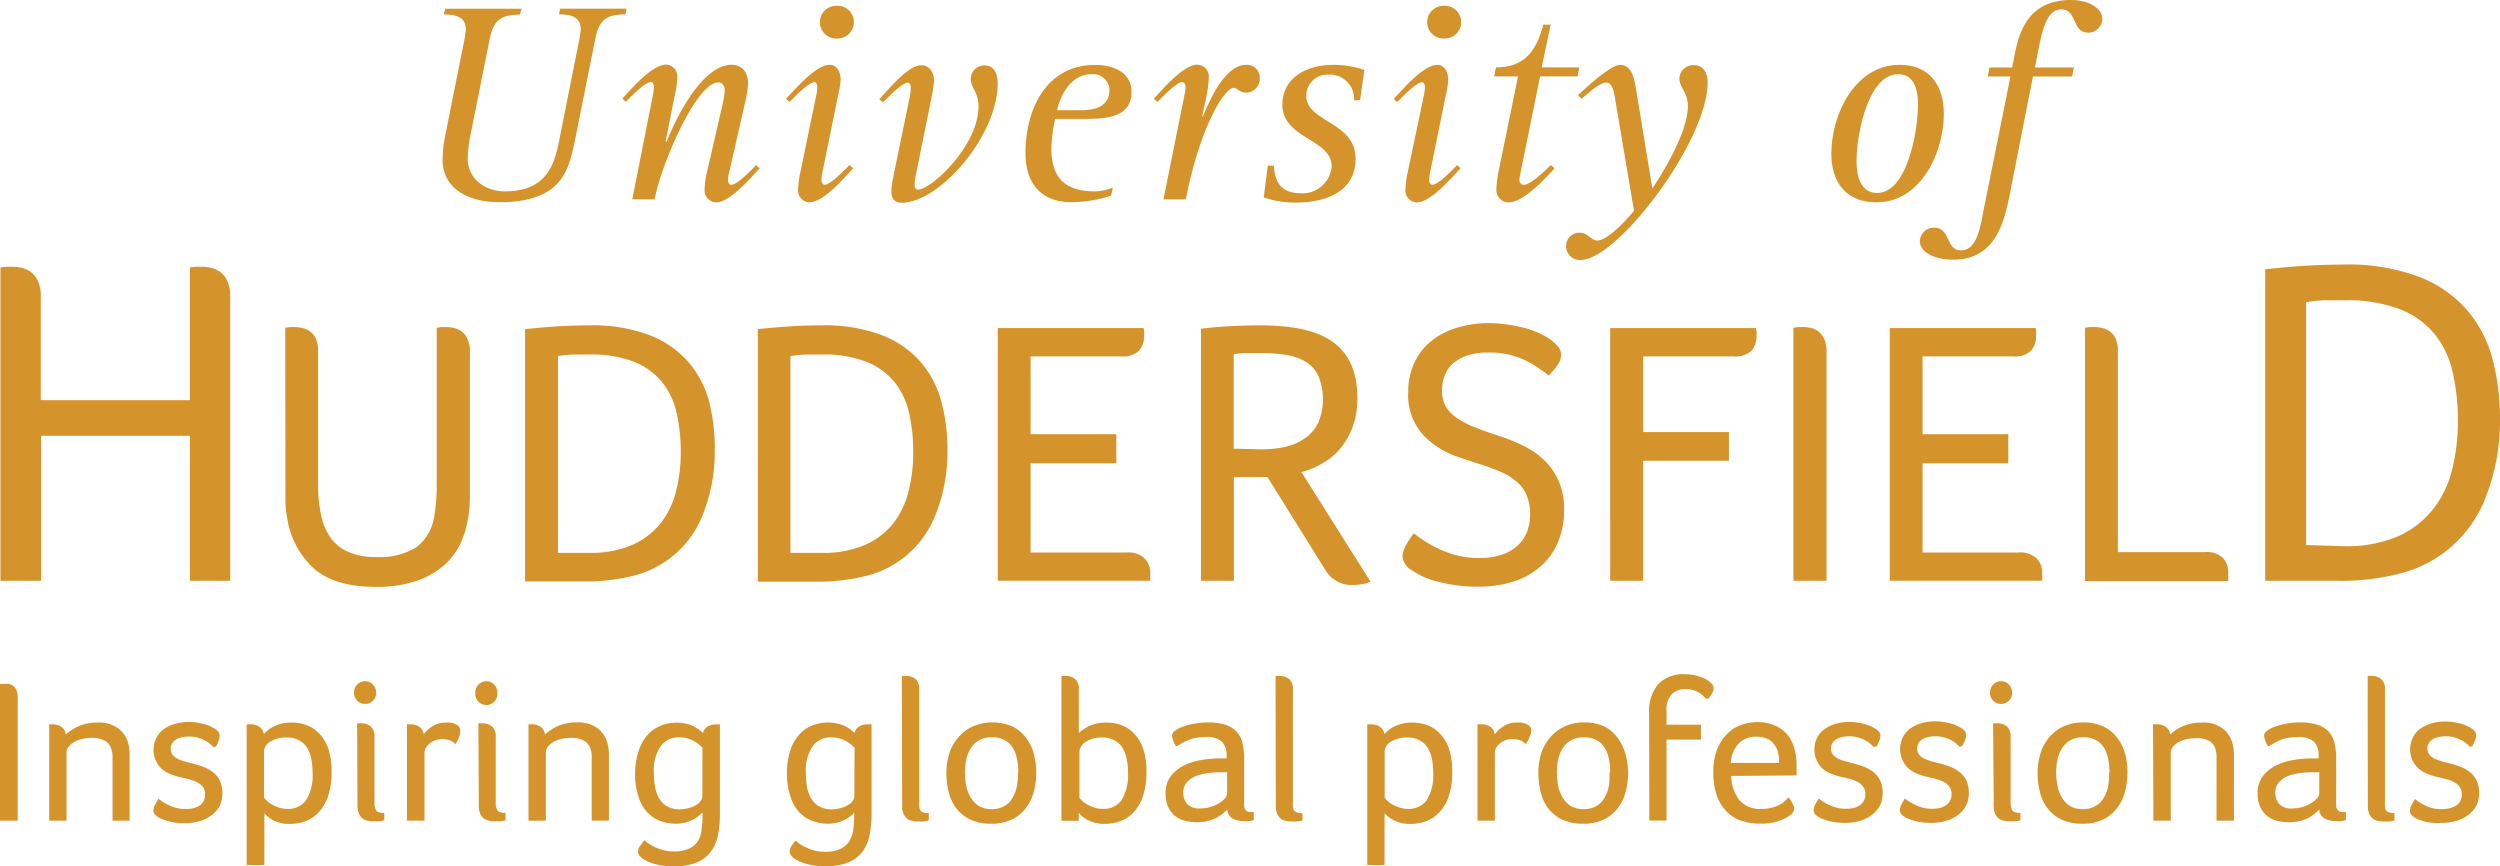 <svg xmlns="http://www.w3.org/2000/svg" width="300" height="103.965" viewBox="0 0 300 103.965"><g fill="#d4942b"><path d="M71.373 4.965c.442-2.299 1.079-3.238 3.68-3.238l.14-.69h-7.987l-.13.69c1.339 0 2.613.238 2.613 1.792a11.053 11.053 0 0 1-.216 1.436L67.076 17c-.55 2.688-1.446 5.959-6.476 5.959-2.472 0-4.47-1.555-4.47-3.93a15.673 15.673 0 0 1 .411-3.238L58.7 4.998c.443-2.3 1.08-3.239 3.67-3.239l.238-.712H53.42l-.172.69c1.37 0 2.644.238 2.644 1.793a10.924 10.924 0 0 1-.205 1.435L53.53 15.76a15.922 15.922 0 0 0-.42 3.4c0 3.573 3.238 5.106 6.81 5.106 7.665 0 8.323-4.037 9.046-7.276zM75.874 23.92h2.688c.68-3.875 4.943-14.032 7.642-14.032.486 0 .766.442.766.993a9.79 9.79 0 0 1-.215 1.446l-1.89 8.215a9.93 9.93 0 0 0-.312 2.159 1.436 1.436 0 0 0 1.37 1.586c1.706 0 4.253-3.065 5.247-4.09l-.443-.378c-.864.895-2.31 2.363-3 2.363-.195 0-.368-.302-.368-.54a4.07 4.07 0 0 1 .173-1.079l1.964-8.635a12.953 12.953 0 0 0 .27-1.89c0-1.413-.755-2.266-1.975-2.266-3.454 0-6.606 6.174-7.794 9.24l-.118-.065 1.079-5.462a10.136 10.136 0 0 0 .313-2.159 1.403 1.403 0 0 0-1.328-1.576c-1.716 0-4.317 3.055-5.257 4.08l.41.39c.897-.897 2.343-2.376 3.034-2.376.173 0 .345.303.345.551a6.811 6.811 0 0 1-.14 1.08zM101.942 19.808c-.896.896-2.342 2.364-2.99 2.364-.237 0-.378-.303-.378-.54a5.818 5.818 0 0 1 .14-1.08l1.847-9.078a11.399 11.399 0 0 0 .313-1.889c0-.993-.486-1.813-1.306-1.813-1.706 0-4.243 3.055-5.247 4.091l.421.378c.886-.896 2.332-2.375 3.023-2.375.173 0 .313.302.313.55a6.811 6.811 0 0 1-.14 1.08l-1.868 9.046a12.424 12.424 0 0 0-.302 2.159 1.425 1.425 0 0 0 1.382 1.576c1.705 0 4.253-3.055 5.246-4.091zM100.507 4.62a1.943 1.943 0 0 0 1.953-1.965 1.932 1.932 0 0 0-1.953-1.953 1.965 1.965 0 1 0 0 3.918M111.679 12.208a24.212 24.212 0 0 0 .41-2.46c0-1.08-.583-1.922-1.533-1.922-1.576 0-3.81 2.774-5.04 4.08l.442.378c.896-.885 2.331-2.364 2.99-2.364.205 0 .345.302.345.55a5.494 5.494 0 0 1-.108 1.08l-2.029 9.855a9.91 9.91 0 0 0-.194 1.587c0 .96.54 1.339 1.22 1.339 4.576 0 11.539-8.042 11.539-14.325 0-.852-.249-2.158-1.576-2.158a1.62 1.62 0 0 0-1.652 1.608c0 1.08.928 1.587.928 3.335 0 4.674-5.667 9.964-7.253 9.964-.281 0-.41-.238-.41-.583a6.401 6.401 0 0 1 .172-1.306zM133.548 22.506a5.58 5.58 0 0 1-2.223.454c-4.2 0-5.16-2.375-5.16-5.236a19.43 19.43 0 0 1 .453-3.454h3.703c2.612 0 5.462-.27 5.462-3.238 0-2.267-2.062-3.238-4.318-3.238-6.25-.022-8.409 5.84-8.409 10.513 0 4.037 2.159 5.959 5.57 5.959a15.803 15.803 0 0 0 4.706-.788zm-6.692-9.283c.313-1.511 1.511-4.318 4.123-4.318a1.965 1.965 0 0 1 2.16 1.846c0 2.16-1.955 2.472-3.326 2.472zM139.615 23.92h2.677c1.846-9.196 4.76-13.385 5.753-13.385.378 0 .723.583 1.511.583a1.662 1.662 0 0 0 1.62-1.716 1.544 1.544 0 0 0-1.652-1.62c-2.645 0-4.534 4.675-5.181 6.218l-.076-.064.518-2.44a13.925 13.925 0 0 0 .27-2.159 1.425 1.425 0 0 0-1.37-1.576c-1.706 0-4.243 3.055-5.247 4.091l.454.378c.895-.896 2.342-2.375 2.99-2.375.237 0 .377.303.377.55a5.71 5.71 0 0 1-.14 1.08zM163.211 12.003l.518-3.605a11.744 11.744 0 0 0-3.778-.615c-3.12 0-6.066 1.533-6.066 4.77 0 4.092 5.915 4.124 5.915 7.395a3.497 3.497 0 0 1-3.756 3.238c-2.71 0-3.077-1.867-3.185-3.303h-.723l-.485 3.8a11.215 11.215 0 0 0 3.842.626c3.962 0 7.179-1.533 7.179-5.257 0-4.469-5.916-4.372-5.916-7.556a2.526 2.526 0 0 1 2.699-2.537 2.904 2.904 0 0 1 3.033 3.098zM174.87 19.808c-.897.896-2.343 2.364-2.99 2.364-.238 0-.379-.303-.379-.54a5.818 5.818 0 0 1 .14-1.08l1.847-9.078a11.399 11.399 0 0 0 .302-1.878c0-.993-.486-1.813-1.306-1.813-1.706 0-4.242 3.055-5.246 4.09l.42.379c.886-.896 2.332-2.375 3.023-2.375.173 0 .313.302.313.55a6.811 6.811 0 0 1-.14 1.08l-1.9 9.035a12.424 12.424 0 0 0-.302 2.159 1.425 1.425 0 0 0 1.36 1.586c1.705 0 4.253-3.054 5.246-4.09zM173.38 4.62a1.943 1.943 0 0 0 1.953-1.965A1.932 1.932 0 0 0 173.38.702a1.965 1.965 0 1 0 0 3.918M186.085 19.808c-.95.96-2.494 2.374-3.239 2.374a.561.561 0 0 1-.518-.55 7.275 7.275 0 0 1 .173-1.08l2.31-11.388h4.501l.205-1.079h-4.512l1.08-5.127h-.896c-.896 3.475-2.505 5.127-5.678 5.127l-.205 1.08h2.86l-2.331 11.377a13.32 13.32 0 0 0-.27 2.159 1.479 1.479 0 0 0 1.479 1.586c1.792 0 4.469-2.957 5.505-4.09zM196.275 10.395c-.238-1.382-.648-2.612-1.857-2.612s-4.318 2.957-5.052 3.637l.41.443c.756-.615 2.16-1.954 2.99-1.954.55 0 .864.616 1.08 2.16l2.234 13.222c-.723.896-3.12 3.573-4.404 3.573-.788 0-1.08-.939-2.159-.939a1.598 1.598 0 0 0-1.586 1.652 1.652 1.652 0 0 0 1.759 1.619c4.393 0 15.23-14.249 15.23-21.32 0-1.273-.625-2.06-1.683-2.06a1.673 1.673 0 0 0-1.716 1.575c0 1.08 1.025 1.716 1.025 3.303 0 3.239-3.13 8.236-4.264 9.92zM225.204 24.277c5.267 0 8.052-5.948 8.052-10.59 0-3.303-1.576-5.904-5.3-5.904-5.397 0-8.193 6.001-8.193 10.686 0 3.163 1.587 5.808 5.397 5.808m-2.374-4.912c0-3.303 1.414-10.46 4.997-10.46 1.75 0 2.375 1.576 2.375 3.573 0 3.239-1.274 10.676-4.922 10.676-1.382 0-2.45-1.08-2.45-3.789M243.953 9.175h4.707l.205-1.08h-4.674l.486-2.482c.475-2.342 1.08-4.49 2.677-4.49 1.921 0 1.241 2.795 3.238 2.795a1.673 1.673 0 0 0 1.684-1.619C252.276.885 250.484 0 248.54 0c-4.318 0-6.023 2.645-6.736 6.336l-.345 1.76h-2.72l-.205 1.08h2.72l-3.303 16.428c-.475 2.818-1.144 4.437-2.634 4.437-1.857 0-1.21-2.72-3.238-2.72a1.673 1.673 0 0 0-1.695 1.586c0 1.576 2.159 2.256 3.918 2.256 4.847 0 6.056-3.8 6.844-7.696zM0 82.07h.615a2.645 2.645 0 0 1 .464 0 1.209 1.209 0 0 1 .497.227 1.35 1.35 0 0 1 .378.464 2.159 2.159 0 0 1 .172.81v14.906H0ZM5.905 86.917a1.392 1.392 0 0 1 .27 0h.15a1.846 1.846 0 0 1 1.015.28 1.263 1.263 0 0 1 .55.96 5.397 5.397 0 0 1 3.822-1.446 3.832 3.832 0 0 1 2.547.745 3.357 3.357 0 0 1 1.155 1.835 5.451 5.451 0 0 1 .14 1.08v8.106h-2.05V90.705a2.688 2.688 0 0 0-.14-.798 1.684 1.684 0 0 0-.724-.983 2.914 2.914 0 0 0-1.587-.378 5.03 5.03 0 0 0-1.273.152 3.433 3.433 0 0 0-.961.388 2.224 2.224 0 0 0-.615.561 1.187 1.187 0 0 0-.216.637v8.193H5.905ZM25.561 89.626a3.551 3.551 0 0 0-1.22-.896 3.983 3.983 0 0 0-1.673-.345 4.113 4.113 0 0 0-.69.064 2.494 2.494 0 0 0-.713.216 1.414 1.414 0 0 0-.55.454 1.166 1.166 0 0 0-.227.734 1.187 1.187 0 0 0 .183.669 1.813 1.813 0 0 0 .518.464 3.238 3.238 0 0 0 .778.324 9.218 9.218 0 0 0 .95.259A12.77 12.77 0 0 1 24.34 92a4.63 4.63 0 0 1 1.21.658 2.914 2.914 0 0 1 .83 1.015 3.724 3.724 0 0 1-.053 3.109 3.497 3.497 0 0 1-.983 1.079 4.544 4.544 0 0 1-1.435.69 6.38 6.38 0 0 1-1.706.228 8.409 8.409 0 0 1-1.544-.13 6.412 6.412 0 0 1-1.144-.335 2.44 2.44 0 0 1-.863-.507.756.756 0 0 1-.249-.518 1.62 1.62 0 0 1 .173-.67c.119-.226.26-.485.443-.777.118.098.27.216.475.357a6.38 6.38 0 0 0 .734.41 4.933 4.933 0 0 0 .95.345 4.523 4.523 0 0 0 1.08.13 4.588 4.588 0 0 0 .863-.076 2.494 2.494 0 0 0 .744-.291 1.522 1.522 0 0 0 .54-.54 1.587 1.587 0 0 0 .205-.853 1.522 1.522 0 0 0-.216-.842 1.716 1.716 0 0 0-.647-.54 3.314 3.314 0 0 0-.82-.356 8.797 8.797 0 0 0-.918-.237 10.46 10.46 0 0 1-1.36-.378 4.102 4.102 0 0 1-1.155-.626 3.141 3.141 0 0 1-.724-3.8 2.828 2.828 0 0 1 .929-1.079 4.469 4.469 0 0 1 1.338-.615 5.689 5.689 0 0 1 1.555-.216 7.038 7.038 0 0 1 1.705.205 4.674 4.674 0 0 1 1.23.464 2.04 2.04 0 0 1 .67.497.831.831 0 0 1 .162.453 1.857 1.857 0 0 1-.13.626 4.63 4.63 0 0 1-.323.745ZM29.598 86.917a1.76 1.76 0 0 1 .302 0h.162a1.824 1.824 0 0 1 1.015.27 1.328 1.328 0 0 1 .583.906 3.854 3.854 0 0 1 1.295-.971 4.739 4.739 0 0 1 2.084-.41 4.987 4.987 0 0 1 1.802.323 3.94 3.94 0 0 1 1.49 1.015 5.063 5.063 0 0 1 1.08 1.813 8.636 8.636 0 0 1 .377 2.731 8.808 8.808 0 0 1-.453 3.055 5.29 5.29 0 0 1-1.177 1.922 4.113 4.113 0 0 1-1.608 1.003 5.397 5.397 0 0 1-1.716.292 4.091 4.091 0 0 1-2.084-.453 3.53 3.53 0 0 1-1.025-.82v6.206h-2.127zm2.084 8.797a4.22 4.22 0 0 0 .388.432 2.98 2.98 0 0 0 .605.42 4.685 4.685 0 0 0 .81.346 3.163 3.163 0 0 0 .97.151 2.601 2.601 0 0 0 2.3-1.08 5.721 5.721 0 0 0 .756-3.238 9.186 9.186 0 0 0-.152-1.673 4.091 4.091 0 0 0-.518-1.349 2.612 2.612 0 0 0-.96-.885 2.968 2.968 0 0 0-1.48-.335 3.616 3.616 0 0 0-1.953.486 1.425 1.425 0 0 0-.766 1.177zM42.487 83.15a1.392 1.392 0 0 1 .378-1.005 1.295 1.295 0 0 1 .95-.399 1.274 1.274 0 0 1 .939.4 1.35 1.35 0 0 1 .377 1.003 1.241 1.241 0 0 1-.377.94 1.252 1.252 0 0 1-.94.377 1.295 1.295 0 0 1-1.327-1.317Zm.367 3.648H43.296a1.813 1.813 0 0 1 1.188.367 1.598 1.598 0 0 1 .453 1.295v7.794a1.889 1.889 0 0 0 .205 1.004q.216.291.972.291v.885a2.98 2.98 0 0 1-.605.119 5.764 5.764 0 0 1-.745 0 2.288 2.288 0 0 1-1.08-.216 1.414 1.414 0 0 1-.56-.594 2.494 2.494 0 0 1-.227-.82v-.896zM48.834 86.917a1.76 1.76 0 0 1 .302 0h.14a1.824 1.824 0 0 1 1.015.28 1.23 1.23 0 0 1 .55.94 3.573 3.573 0 0 1 1.026-.972 2.85 2.85 0 0 1 1.598-.454 3.649 3.649 0 0 1 .572 0 2.58 2.58 0 0 1 .583.162 1.295 1.295 0 0 1 .442.303.788.788 0 0 1 .162.518 2.159 2.159 0 0 1-.173.852 4.685 4.685 0 0 1-.388.745 2.547 2.547 0 0 0-.691-.453 2.731 2.731 0 0 0-1.727 0 2.364 2.364 0 0 0-.67.367 1.932 1.932 0 0 0-.464.529 1.155 1.155 0 0 0-.172.615v8.128h-2.105zM57.038 83.15a1.36 1.36 0 0 1 .388-1.005 1.306 1.306 0 0 1 1.878 0 1.35 1.35 0 0 1 .378 1.004 1.328 1.328 0 1 1-2.644 0zm.367 3.648H57.847a1.792 1.792 0 0 1 1.188.367 1.598 1.598 0 0 1 .453 1.295v7.794a1.77 1.77 0 0 0 .216 1.004c.14.194.453.291.96.291v.885a2.85 2.85 0 0 1-.593.119 6.045 6.045 0 0 1-.745 0 2.267 2.267 0 0 1-1.08-.216 1.436 1.436 0 0 1-.572-.594 2.245 2.245 0 0 1-.215-.82v-.896zM63.417 86.917a1.339 1.339 0 0 1 .27 0h.14a1.824 1.824 0 0 1 1.015.28 1.263 1.263 0 0 1 .55.96 5.71 5.71 0 0 1 1.533-1.025 5.56 5.56 0 0 1 2.3-.442 3.854 3.854 0 0 1 2.547.745 3.346 3.346 0 0 1 1.144 1.835 5.397 5.397 0 0 1 .151 1.08V98.476h-2.061V90.705a3.087 3.087 0 0 0-.13-.798 1.738 1.738 0 0 0-.723-.983 2.98 2.98 0 0 0-1.598-.378 5.084 5.084 0 0 0-1.274.152 3.357 3.357 0 0 0-.95.388 2.224 2.224 0 0 0-.615.561 1.08 1.08 0 0 0-.216.637v8.193h-2.083zM84.293 97.506l-.496.432a2.925 2.925 0 0 1-.69.442 4.9 4.9 0 0 1-.93.335 4.512 4.512 0 0 1-1.079.13 5.505 5.505 0 0 1-1.835-.314 4.005 4.005 0 0 1-1.543-1.014 4.793 4.793 0 0 1-1.08-1.846 8.636 8.636 0 0 1-.432-2.807 8.97 8.97 0 0 1 .432-2.763 5.397 5.397 0 0 1 1.08-1.922 4.016 4.016 0 0 1 1.543-1.079 4.685 4.685 0 0 1 1.857-.378 4.771 4.771 0 0 1 1.943.356 4.253 4.253 0 0 1 1.295.896 1.177 1.177 0 0 1 .562-.798 1.781 1.781 0 0 1 .852-.249h.27a1.436 1.436 0 0 1 .346 0v10.73a12.338 12.338 0 0 1-.26 2.666 4.642 4.642 0 0 1-.895 1.965 3.93 3.93 0 0 1-1.717 1.241 7.254 7.254 0 0 1-2.72.432 7.88 7.88 0 0 1-2.018-.227 5.397 5.397 0 0 1-1.404-.54 1.997 1.997 0 0 1-.626-.507.799.799 0 0 1-.183-.518 1.274 1.274 0 0 1 .28-.712c.184-.26.357-.475.497-.637a1.35 1.35 0 0 0 .324.28 5.397 5.397 0 0 0 .723.454 5.505 5.505 0 0 0 1.08.431 4.717 4.717 0 0 0 1.338.184 4.318 4.318 0 0 0 1.878-.335 2.461 2.461 0 0 0 1.08-.928 3.238 3.238 0 0 0 .431-1.403 13.558 13.558 0 0 0 .12-1.835zm0-7.772c-.097-.097-.215-.216-.377-.356a3.4 3.4 0 0 0-.583-.421 4.07 4.07 0 0 0-.82-.335 3.584 3.584 0 0 0-1.08-.14 2.623 2.623 0 0 0-2.159 1.08 5.03 5.03 0 0 0-.81 3.119 9.1 9.1 0 0 0 .152 1.77 4.016 4.016 0 0 0 .507 1.403 2.58 2.58 0 0 0 .971.929 2.968 2.968 0 0 0 1.48.334 3.908 3.908 0 0 0 1.079-.15 3.616 3.616 0 0 0 .874-.368 1.716 1.716 0 0 0 .561-.507 1.08 1.08 0 0 0 .195-.594zM102.547 97.506c-.13.13-.292.27-.486.432a3 3 0 0 1-.702.442 4.793 4.793 0 0 1-.917.335 4.512 4.512 0 0 1-1.08.13 5.505 5.505 0 0 1-1.835-.314 4.123 4.123 0 0 1-1.565-1.014 4.911 4.911 0 0 1-1.08-1.846 8.636 8.636 0 0 1-.453-2.807 8.949 8.949 0 0 1 .4-2.796 5.397 5.397 0 0 1 1.08-1.92 4.177 4.177 0 0 1 1.543-1.08 5.127 5.127 0 0 1 3.81 0 4.07 4.07 0 0 1 1.285.896 1.187 1.187 0 0 1 .572-.8 1.749 1.749 0 0 1 .853-.247h.27a1.436 1.436 0 0 1 .345 0v10.73a12.338 12.338 0 0 1-.26 2.665 4.642 4.642 0 0 1-.895 1.965 3.93 3.93 0 0 1-1.716 1.241 7.254 7.254 0 0 1-2.72.432 7.88 7.88 0 0 1-2.02-.227 5.397 5.397 0 0 1-1.402-.54 1.997 1.997 0 0 1-.626-.507.799.799 0 0 1-.184-.518 1.198 1.198 0 0 1 .227-.658c.183-.26.356-.475.496-.637a1.35 1.35 0 0 0 .324.28 4.76 4.76 0 0 0 .723.454 5.505 5.505 0 0 0 1.08.432 4.717 4.717 0 0 0 1.338.183 4.318 4.318 0 0 0 1.878-.334 2.526 2.526 0 0 0 1.08-.929 3.605 3.605 0 0 0 .486-1.414 13.655 13.655 0 0 0 .108-1.835zm0-7.772-.378-.356a3.4 3.4 0 0 0-.583-.421 3.93 3.93 0 0 0-.831-.335 3.465 3.465 0 0 0-1.08-.14 2.623 2.623 0 0 0-2.158 1.08 5.03 5.03 0 0 0-.81 3.119 10.06 10.06 0 0 0 .14 1.77 4.026 4.026 0 0 0 .518 1.403 2.58 2.58 0 0 0 .972.929 2.968 2.968 0 0 0 1.479.334 3.908 3.908 0 0 0 1.08-.15 3.616 3.616 0 0 0 .874-.368 1.716 1.716 0 0 0 .56-.507 1.08 1.08 0 0 0 .195-.594zM108.225 81.11a1.533 1.533 0 0 1 .291 0h.151a1.792 1.792 0 0 1 1.188.366 1.576 1.576 0 0 1 .453 1.295v13.407a5.106 5.106 0 0 0 0 .626.885.885 0 0 0 .13.432.658.658 0 0 0 .345.248 1.824 1.824 0 0 0 .67.087v.885a2.85 2.85 0 0 1-.595.118 6.045 6.045 0 0 1-.744 0 2.342 2.342 0 0 1-1.08-.215 1.479 1.479 0 0 1-.561-.594 2.245 2.245 0 0 1-.216-.82v-.896zM124.351 92.67a9.175 9.175 0 0 1-.291 2.32 5.397 5.397 0 0 1-.95 1.976 4.75 4.75 0 0 1-1.673 1.371 5.538 5.538 0 0 1-2.504.507 5.775 5.775 0 0 1-2.472-.485 4.577 4.577 0 0 1-1.663-1.307 5.397 5.397 0 0 1-.939-1.943 9.337 9.337 0 0 1-.291-2.364 7.966 7.966 0 0 1 .345-2.331 5.57 5.57 0 0 1 1.08-1.922 5.138 5.138 0 0 1 1.705-1.306 6.11 6.11 0 0 1 4.825 0 4.674 4.674 0 0 1 1.609 1.36 5.473 5.473 0 0 1 .928 1.9 8.722 8.722 0 0 1 .291 2.224zm-2.158 0a7.88 7.88 0 0 0-.14-1.511 4.167 4.167 0 0 0-.476-1.35 2.612 2.612 0 0 0-.95-.96 3.066 3.066 0 0 0-1.597-.378 2.958 2.958 0 0 0-1.555.378 2.731 2.731 0 0 0-.993.96 4.242 4.242 0 0 0-.529 1.35 7.114 7.114 0 0 0-.161 1.51 8.344 8.344 0 0 0 .14 1.534 4.318 4.318 0 0 0 .496 1.403 3.012 3.012 0 0 0 .983 1.08 2.785 2.785 0 0 0 1.565.41 2.947 2.947 0 0 0 1.619-.41 2.634 2.634 0 0 0 .982-1.08 4.393 4.393 0 0 0 .475-1.403 8.55 8.55 0 0 0 .097-1.5zM127.374 81.11a1.382 1.382 0 0 1 .28 0h.162a1.813 1.813 0 0 1 1.188.366 1.576 1.576 0 0 1 .453 1.295v5.193a4.436 4.436 0 0 1 1.296-.864 4.75 4.75 0 0 1 2.061-.389 5.03 5.03 0 0 1 1.803.324 3.94 3.94 0 0 1 1.49 1.015 4.9 4.9 0 0 1 1.079 1.813 8.355 8.355 0 0 1 .389 2.731 9.078 9.078 0 0 1-.454 3.055 5.29 5.29 0 0 1-1.176 1.922 4.188 4.188 0 0 1-1.609 1.003 5.505 5.505 0 0 1-1.716.292 4.739 4.739 0 0 1-1.241-.14 4.523 4.523 0 0 1-.918-.357 3.12 3.12 0 0 1-.637-.442 3.67 3.67 0 0 1-.367-.4v.972h-2.083Zm2.159 14.604a4.22 4.22 0 0 0 .388.432 2.98 2.98 0 0 0 .605.42 4.685 4.685 0 0 0 .81.346 3.087 3.087 0 0 0 .96.151 2.601 2.601 0 0 0 2.31-1.08 5.807 5.807 0 0 0 .756-3.238 8.3 8.3 0 0 0-.162-1.673 4.318 4.318 0 0 0-.507-1.349 2.612 2.612 0 0 0-.961-.885 2.968 2.968 0 0 0-1.479-.335 3.433 3.433 0 0 0-1.965.518 1.446 1.446 0 0 0-.755 1.22zM141.115 89.54a3.713 3.713 0 0 1-.334-.691 1.932 1.932 0 0 1-.14-.583.799.799 0 0 1 .399-.605 3.864 3.864 0 0 1 1.014-.496 7.178 7.178 0 0 1 1.382-.346 8.895 8.895 0 0 1 1.5-.13 7.124 7.124 0 0 1 2.084.27 3.292 3.292 0 0 1 1.349.81 3.13 3.13 0 0 1 .723 1.35 8.031 8.031 0 0 1 .205 1.867v4.825a6.822 6.822 0 0 0 0 .918.971.971 0 0 0 .184.485.658.658 0 0 0 .378.216 2.968 2.968 0 0 0 .593 0v.983a2.71 2.71 0 0 1-.54.118 4.393 4.393 0 0 1-.658 0 2.871 2.871 0 0 1-1.328-.302 1.339 1.339 0 0 1-.658-1.08 5.689 5.689 0 0 1-1.468 1.08 5.149 5.149 0 0 1-2.256.432 5.872 5.872 0 0 1-1.285-.151 3.087 3.087 0 0 1-1.176-.54 2.99 2.99 0 0 1-.875-1.08 3.702 3.702 0 0 1-.334-1.694 3.163 3.163 0 0 1 .647-2.084 4.62 4.62 0 0 1 1.598-1.273 7.21 7.21 0 0 1 2.051-.637 13.968 13.968 0 0 1 1.997-.194h1.025v-.303a2.364 2.364 0 0 0-.528-1.673 2.677 2.677 0 0 0-2.019-.583 5.462 5.462 0 0 0-1.857.281 7.19 7.19 0 0 0-1.479.777zm6.142 3.13h-.701a13.353 13.353 0 0 0-1.598.097 6.477 6.477 0 0 0-1.468.367 2.839 2.839 0 0 0-1.08.766 1.846 1.846 0 0 0-.42 1.253 2.073 2.073 0 0 0 .442 1.295 1.975 1.975 0 0 0 1.64.561 4.113 4.113 0 0 0 1.22-.183 4.372 4.372 0 0 0 1.015-.454 3 3 0 0 0 .702-.582.982.982 0 0 0 .248-.616zM153.065 81.11a1.533 1.533 0 0 1 .291 0h.151a1.792 1.792 0 0 1 1.188.366 1.576 1.576 0 0 1 .453 1.295v13.407a5.106 5.106 0 0 0 0 .626.885.885 0 0 0 .13.432.658.658 0 0 0 .345.248 1.824 1.824 0 0 0 .67.087v.885a2.85 2.85 0 0 1-.595.118 6.045 6.045 0 0 1-.744 0 2.342 2.342 0 0 1-1.08-.215 1.479 1.479 0 0 1-.561-.594 2.245 2.245 0 0 1-.216-.82v-.896zM164.075 86.917a1.76 1.76 0 0 1 .302 0h.162a1.803 1.803 0 0 1 1.015.27 1.328 1.328 0 0 1 .583.906 3.854 3.854 0 0 1 1.295-.971 4.771 4.771 0 0 1 2.083-.41 4.987 4.987 0 0 1 1.803.323 3.94 3.94 0 0 1 1.49 1.015 4.911 4.911 0 0 1 1.079 1.813 8.636 8.636 0 0 1 .378 2.731 8.808 8.808 0 0 1-.454 3.055 5.149 5.149 0 0 1-1.176 1.922 4.113 4.113 0 0 1-1.609 1.003 5.397 5.397 0 0 1-1.716.292 4.091 4.091 0 0 1-2.083-.453 3.68 3.68 0 0 1-1.08-.82v6.206h-2.072Zm2.083 8.797a4.22 4.22 0 0 0 .389.432 2.98 2.98 0 0 0 .604.42 4.685 4.685 0 0 0 .81.346 3.163 3.163 0 0 0 .971.151 2.601 2.601 0 0 0 2.3-1.08 5.721 5.721 0 0 0 .755-3.238 9.186 9.186 0 0 0-.15-1.673 4.091 4.091 0 0 0-.52-1.349 2.612 2.612 0 0 0-.96-.885 2.936 2.936 0 0 0-1.479-.335 3.551 3.551 0 0 0-1.943.486 1.414 1.414 0 0 0-.777 1.177zM177.298 86.917a1.878 1.878 0 0 1 .313 0h.13a1.857 1.857 0 0 1 1.079.28 1.295 1.295 0 0 1 .55.94 3.573 3.573 0 0 1 1.026-.972 2.796 2.796 0 0 1 1.587-.454 3.778 3.778 0 0 1 .583 0 2.353 2.353 0 0 1 .572.162 1.198 1.198 0 0 1 .442.303.734.734 0 0 1 .173.518 2.159 2.159 0 0 1-.248.852 3.918 3.918 0 0 1-.4.745 2.342 2.342 0 0 0-.68-.453 2.57 2.57 0 0 0-.928-.151 2.375 2.375 0 0 0-1.479.496 2.159 2.159 0 0 0-.464.53 1.263 1.263 0 0 0-.173.615v8.15h-2.083zM195.379 92.67a9.175 9.175 0 0 1-.292 2.32 5.58 5.58 0 0 1-.939 1.976 4.696 4.696 0 0 1-1.684 1.371 5.462 5.462 0 0 1-2.493.507 5.786 5.786 0 0 1-2.483-.485 4.577 4.577 0 0 1-1.662-1.307 5.397 5.397 0 0 1-.929-1.943 9.337 9.337 0 0 1-.291-2.364 7.955 7.955 0 0 1 .334-2.331 5.591 5.591 0 0 1 1.08-1.922 5.03 5.03 0 0 1 1.705-1.306 5.397 5.397 0 0 1 2.386-.496 5.613 5.613 0 0 1 2.44.496 4.63 4.63 0 0 1 1.565 1.36 5.473 5.473 0 0 1 .928 1.9 8.722 8.722 0 0 1 .335 2.224zm-2.16 0a8.83 8.83 0 0 0-.129-1.511 4.188 4.188 0 0 0-.486-1.35 2.537 2.537 0 0 0-.95-.96 3.476 3.476 0 0 0-3.151 0 2.817 2.817 0 0 0-.993.96 4.512 4.512 0 0 0-.53 1.35 7.103 7.103 0 0 0-.15 1.51 9.38 9.38 0 0 0 .129 1.534 4.318 4.318 0 0 0 .507 1.403 2.98 2.98 0 0 0 .972 1.08 2.828 2.828 0 0 0 1.576.41 3 3 0 0 0 1.619-.41 2.677 2.677 0 0 0 .971-1.08 4.404 4.404 0 0 0 .486-1.403 9.607 9.607 0 0 0 .043-1.5zM197.894 85.686a5.127 5.127 0 0 1 1.08-3.573 4.102 4.102 0 0 1 3.237-1.198 5.127 5.127 0 0 1 1.393.173 4.9 4.9 0 0 1 1.08.41 2.537 2.537 0 0 1 .701.529.842.842 0 0 1 .248.529 1.209 1.209 0 0 1-.205.669 5.397 5.397 0 0 1-.41.604h-.324a3.012 3.012 0 0 0-1.014-.82 2.936 2.936 0 0 0-1.36-.313 2.364 2.364 0 0 0-1.717.604 2.828 2.828 0 0 0-.615 2.073v1.587h4.123v1.792h-4.123v9.715h-2.073zM207.76 93.112a4.814 4.814 0 0 0 .95 2.883 3.238 3.238 0 0 0 2.677 1.079 4.739 4.739 0 0 0 1.23-.151 4.383 4.383 0 0 0 .929-.356 2.461 2.461 0 0 0 .647-.454c.173-.162.313-.302.432-.431a4.318 4.318 0 0 1 .475.734 1.403 1.403 0 0 1 .205.604.745.745 0 0 1-.119.41 1.414 1.414 0 0 1-.42.432 4.944 4.944 0 0 1-1.436.69 6.93 6.93 0 0 1-2.16.282 7.124 7.124 0 0 1-2.158-.324 4.555 4.555 0 0 1-1.77-1.08 5.181 5.181 0 0 1-1.21-1.921 8.484 8.484 0 0 1-.431-2.904 7.167 7.167 0 0 1 .453-2.677 5.397 5.397 0 0 1 1.188-1.846 4.523 4.523 0 0 1 1.673-1.08 5.732 5.732 0 0 1 1.954-.345 4.965 4.965 0 0 1 2.158.421 4.091 4.091 0 0 1 1.458 1.08 4.436 4.436 0 0 1 .83 1.619 6.628 6.628 0 0 1 .27 1.9v.701a4.318 4.318 0 0 1 0 .67zm5.742-1.565a5.505 5.505 0 0 0-.14-1.23 2.57 2.57 0 0 0-.453-.983 2.159 2.159 0 0 0-.842-.68 3.098 3.098 0 0 0-1.285-.248 2.817 2.817 0 0 0-2.159.842 3.497 3.497 0 0 0-.917 2.3zM224.815 89.626a3.497 3.497 0 0 0-1.209-.896 3.983 3.983 0 0 0-1.706-.378 4.242 4.242 0 0 0-.701.065 2.526 2.526 0 0 0-.702.216 1.533 1.533 0 0 0-.561.453 1.23 1.23 0 0 0-.216.734 1.187 1.187 0 0 0 .184.67 1.565 1.565 0 0 0 .518.464 3.335 3.335 0 0 0 .766.323 9.456 9.456 0 0 0 .96.26 11.939 11.939 0 0 1 1.415.431 4.706 4.706 0 0 1 1.22.659 3.044 3.044 0 0 1 .83 1.014 3.39 3.39 0 0 1 .303 1.522 3.238 3.238 0 0 1-.367 1.587 3.379 3.379 0 0 1-.982 1.08 4.49 4.49 0 0 1-1.425.69 6.477 6.477 0 0 1-1.706.227 8.322 8.322 0 0 1-1.543-.13 6.844 6.844 0 0 1-1.155-.334 2.375 2.375 0 0 1-.853-.507.756.756 0 0 1-.248-.518 1.468 1.468 0 0 1 .172-.67 7.89 7.89 0 0 1 .443-.777 4.868 4.868 0 0 0 .475.356 6.38 6.38 0 0 0 .734.41 4.933 4.933 0 0 0 .95.346 4.404 4.404 0 0 0 1.08.13 4.48 4.48 0 0 0 .852-.076 2.288 2.288 0 0 0 .745-.292 1.436 1.436 0 0 0 .54-.54 1.587 1.587 0 0 0 .215-.852 1.436 1.436 0 0 0-.226-.842 1.587 1.587 0 0 0-.583-.55 3.314 3.314 0 0 0-.82-.357 9.556 9.556 0 0 0-.918-.237 10.46 10.46 0 0 1-1.36-.378 4.102 4.102 0 0 1-1.155-.626 3.174 3.174 0 0 1-.734-3.757 2.86 2.86 0 0 1 .939-1.079 4.415 4.415 0 0 1 1.328-.615 5.764 5.764 0 0 1 1.565-.216 6.876 6.876 0 0 1 1.695.205 4.76 4.76 0 0 1 1.241.464 1.975 1.975 0 0 1 .658.497.777.777 0 0 1 .173.453 1.857 1.857 0 0 1-.13.626 5.948 5.948 0 0 1-.334.702zM235.156 89.626a3.497 3.497 0 0 0-1.209-.896 3.983 3.983 0 0 0-1.705-.378 4.242 4.242 0 0 0-.702.065 2.72 2.72 0 0 0-.713.216 1.598 1.598 0 0 0-.55.453 1.23 1.23 0 0 0-.216.734 1.187 1.187 0 0 0 .184.67 1.565 1.565 0 0 0 .518.464 3.335 3.335 0 0 0 .766.323 9.456 9.456 0 0 0 .96.26 11.939 11.939 0 0 1 1.415.431 4.706 4.706 0 0 1 1.22.659 3.044 3.044 0 0 1 .83 1.014 3.39 3.39 0 0 1 .303 1.522 3.238 3.238 0 0 1-.367 1.587 3.497 3.497 0 0 1-.982 1.08 4.49 4.49 0 0 1-1.425.69 6.477 6.477 0 0 1-1.706.227 8.322 8.322 0 0 1-1.543-.13 6.844 6.844 0 0 1-1.155-.334 2.375 2.375 0 0 1-.853-.507.756.756 0 0 1-.248-.518 1.468 1.468 0 0 1 .172-.67 7.89 7.89 0 0 1 .443-.777 4.868 4.868 0 0 0 .475.356 6.38 6.38 0 0 0 .734.41 4.933 4.933 0 0 0 .95.346 4.404 4.404 0 0 0 1.08.13 4.48 4.48 0 0 0 .852-.076 2.288 2.288 0 0 0 .745-.292 1.436 1.436 0 0 0 .54-.54 1.587 1.587 0 0 0 .216-.852 1.436 1.436 0 0 0-.227-.842 1.781 1.781 0 0 0-.583-.55 3.314 3.314 0 0 0-.82-.357 9.556 9.556 0 0 0-.918-.237 10.46 10.46 0 0 1-1.36-.378 3.962 3.962 0 0 1-1.155-.626 3.174 3.174 0 0 1-.777-3.832 2.86 2.86 0 0 1 .939-1.08 4.415 4.415 0 0 1 1.328-.615 5.753 5.753 0 0 1 1.554-.216 6.898 6.898 0 0 1 1.705.205 4.76 4.76 0 0 1 1.242.465 1.975 1.975 0 0 1 .658.496.777.777 0 0 1 .173.453 1.857 1.857 0 0 1-.13.627 5.948 5.948 0 0 1-.334.701zM238.805 83.15a1.392 1.392 0 0 1 .377-1.005 1.295 1.295 0 0 1 .95-.399 1.252 1.252 0 0 1 .94.4 1.35 1.35 0 0 1 .377 1.003 1.295 1.295 0 0 1-1.317 1.317 1.295 1.295 0 0 1-1.327-1.317zm.367 3.648h.464a1.792 1.792 0 0 1 1.187.367 1.598 1.598 0 0 1 .453 1.295v7.794a1.77 1.77 0 0 0 .216 1.004c.13.194.454.291.961.291v.885a2.85 2.85 0 0 1-.594.119 6.066 6.066 0 0 1-.755 0 2.32 2.32 0 0 1-1.08-.216 1.479 1.479 0 0 1-.561-.594 2.245 2.245 0 0 1-.216-.82 8.43 8.43 0 0 1 0-.896zM255.298 92.67a9.175 9.175 0 0 1-.291 2.32 5.591 5.591 0 0 1-.95 1.976 4.75 4.75 0 0 1-1.673 1.371 5.538 5.538 0 0 1-2.504.507 5.775 5.775 0 0 1-2.472-.485 4.577 4.577 0 0 1-1.663-1.307 5.397 5.397 0 0 1-.939-1.943 9.337 9.337 0 0 1-.291-2.364 7.966 7.966 0 0 1 .345-2.331 5.57 5.57 0 0 1 1.026-1.922 5.138 5.138 0 0 1 1.705-1.306 5.505 5.505 0 0 1 2.386-.496 5.613 5.613 0 0 1 2.44.496 4.674 4.674 0 0 1 1.662 1.36 5.473 5.473 0 0 1 .928 1.9 8.722 8.722 0 0 1 .291 2.224zm-2.159 0a7.88 7.88 0 0 0-.14-1.511 4.167 4.167 0 0 0-.475-1.35 2.57 2.57 0 0 0-.96-.96 3 3 0 0 0-1.587-.378 2.958 2.958 0 0 0-1.555.378 2.731 2.731 0 0 0-.993.96 4.242 4.242 0 0 0-.529 1.35 7.114 7.114 0 0 0-.162 1.51 8.344 8.344 0 0 0 .14 1.534 4.318 4.318 0 0 0 .497 1.403 3.012 3.012 0 0 0 .983 1.08 2.785 2.785 0 0 0 1.565.41 2.947 2.947 0 0 0 1.619-.41 2.71 2.71 0 0 0 .982-1.08 4.393 4.393 0 0 0 .475-1.403 8.55 8.55 0 0 0 .097-1.5zM258.364 86.917a1.339 1.339 0 0 1 .27 0h.14a1.878 1.878 0 0 1 1.08.28 1.285 1.285 0 0 1 .55.96 5.473 5.473 0 0 1 1.522-1.003 5.56 5.56 0 0 1 2.3-.443 3.854 3.854 0 0 1 2.547.745 3.346 3.346 0 0 1 1.144 1.835 4.75 4.75 0 0 1 .151 1.08v8.106h-2.083V90.705a2.688 2.688 0 0 0-.13-.798 1.738 1.738 0 0 0-.723-.983 2.98 2.98 0 0 0-1.587-.345 5.149 5.149 0 0 0-1.273.151 3.487 3.487 0 0 0-.95.389 2.224 2.224 0 0 0-.616.56 1.08 1.08 0 0 0-.216.638v8.16h-2.083zM272.16 89.54a3.713 3.713 0 0 1-.335-.691 1.857 1.857 0 0 1-.13-.583.777.777 0 0 1 .389-.605 4.037 4.037 0 0 1 1.014-.496 7.178 7.178 0 0 1 1.382-.346 8.895 8.895 0 0 1 1.5-.13 7.124 7.124 0 0 1 2.084.27 3.292 3.292 0 0 1 1.349.81 3.13 3.13 0 0 1 .723 1.35 8.031 8.031 0 0 1 .205 1.867v4.825a6.822 6.822 0 0 0 0 .918.971.971 0 0 0 .195.485.604.604 0 0 0 .367.216 2.968 2.968 0 0 0 .593 0v.983a2.71 2.71 0 0 1-.54.118 4.393 4.393 0 0 1-.658 0 2.871 2.871 0 0 1-1.328-.302 1.339 1.339 0 0 1-.658-1.08 5.689 5.689 0 0 1-1.468 1.08 5.149 5.149 0 0 1-2.256.432 5.872 5.872 0 0 1-1.285-.151 3.087 3.087 0 0 1-1.176-.54 2.99 2.99 0 0 1-.875-1.08 3.702 3.702 0 0 1-.334-1.694 3.238 3.238 0 0 1 .648-2.084 4.62 4.62 0 0 1 1.597-1.273 7.319 7.319 0 0 1 2.051-.637 13.968 13.968 0 0 1 1.997-.194h1.025v-.303a2.364 2.364 0 0 0-.528-1.673 2.666 2.666 0 0 0-2.019-.583 5.462 5.462 0 0 0-1.857.281 7.19 7.19 0 0 0-1.478.777zm6.152 3.13h-.712a13.353 13.353 0 0 0-1.598.097 6.477 6.477 0 0 0-1.468.367 2.839 2.839 0 0 0-1.08.766 1.846 1.846 0 0 0-.41 1.253 2.062 2.062 0 0 0 .432 1.295 2.008 2.008 0 0 0 1.652.561 4.102 4.102 0 0 0 1.209-.183 4.372 4.372 0 0 0 1.014-.454 3 3 0 0 0 .702-.582 1.004 1.004 0 0 0 .259-.616zM284.12 81.11a1.382 1.382 0 0 1 .28 0h.151a1.792 1.792 0 0 1 1.188.366 1.576 1.576 0 0 1 .453 1.295v13.407a5.106 5.106 0 0 0 0 .626.885.885 0 0 0 .13.432.702.702 0 0 0 .345.248 1.824 1.824 0 0 0 .67.087v.885a2.85 2.85 0 0 1-.595.118 6.045 6.045 0 0 1-.744 0 2.342 2.342 0 0 1-1.08-.215 1.479 1.479 0 0 1-.561-.594 2.245 2.245 0 0 1-.216-.82v-.896zM296.393 89.626a3.443 3.443 0 0 0-1.22-.896 3.93 3.93 0 0 0-1.695-.378 4.134 4.134 0 0 0-.701.065 2.601 2.601 0 0 0-.713.216 1.598 1.598 0 0 0-.55.453 1.166 1.166 0 0 0-.216.734 1.08 1.08 0 0 0 .183.67 1.63 1.63 0 0 0 .508.464 3.66 3.66 0 0 0 .777.323c.291.098.615.184.95.26a11.528 11.528 0 0 1 1.424.431 4.63 4.63 0 0 1 1.21.659 2.947 2.947 0 0 1 .841 1.014 3.54 3.54 0 0 1 .303 1.522 3.238 3.238 0 0 1-.367 1.587 3.497 3.497 0 0 1-.983 1.08 4.544 4.544 0 0 1-1.435.69 6.293 6.293 0 0 1-1.695.227 8.322 8.322 0 0 1-1.565-.054 6.552 6.552 0 0 1-1.155-.334 2.44 2.44 0 0 1-.864-.508.734.734 0 0 1-.237-.518 1.468 1.468 0 0 1 .172-.67c.108-.226.26-.485.432-.776l.486.356a5.58 5.58 0 0 0 .734.41 4.577 4.577 0 0 0 .94.345 4.847 4.847 0 0 0 1.964 0 2.386 2.386 0 0 0 .745-.291 1.522 1.522 0 0 0 .54-.54 1.587 1.587 0 0 0 .204-.852 1.522 1.522 0 0 0-.216-.842 1.716 1.716 0 0 0-.593-.55 3.141 3.141 0 0 0-.82-.357 8.797 8.797 0 0 0-.918-.238 10.46 10.46 0 0 1-1.36-.377 4.102 4.102 0 0 1-1.155-.626 2.925 2.925 0 0 1-.799-.972 3.238 3.238 0 0 1 0-2.86 2.828 2.828 0 0 1 .928-1.08 4.598 4.598 0 0 1 1.339-.615 5.689 5.689 0 0 1 1.554-.216 6.962 6.962 0 0 1 1.706.205 4.674 4.674 0 0 1 1.23.464 2.04 2.04 0 0 1 .67.497.853.853 0 0 1 .172.453 1.652 1.652 0 0 1-.14.626 4.555 4.555 0 0 1-.324.702zM.054 32.092a6.865 6.865 0 0 1 .734-.087h.67a5.721 5.721 0 0 1 1.176.14 3.238 3.238 0 0 1 1.08.508 2.86 2.86 0 0 1 .841 1.08 4.21 4.21 0 0 1 .335 1.824v12.467h17.897V32.092a6.865 6.865 0 0 1 .734-.087h.67a5.818 5.818 0 0 1 1.176.14 3.238 3.238 0 0 1 1.08.508 2.86 2.86 0 0 1 .841 1.08 4.21 4.21 0 0 1 .335 1.824v34.142h-4.836V52.3H4.933v17.4H.054ZM34.229 39.324l.583-.076h.54a4.404 4.404 0 0 1 .96.12 2.461 2.461 0 0 1 .907.41 2.159 2.159 0 0 1 .68.852 3.422 3.422 0 0 1 .27 1.5v16.052a16.699 16.699 0 0 0 .335 3.486 7.556 7.556 0 0 0 1.08 2.742 5.192 5.192 0 0 0 2.158 1.792 7.89 7.89 0 0 0 3.379.637 8.387 8.387 0 0 0 4.857-1.177 5.753 5.753 0 0 0 2.159-3.896 21.287 21.287 0 0 0 .27-3.584V39.324l.583-.076h.55a4.318 4.318 0 0 1 .95.12 2.31 2.31 0 0 1 .907.41 2.159 2.159 0 0 1 .68.852 3.422 3.422 0 0 1 .313 1.5v17.412s0 1.23-.108 1.813a12.338 12.338 0 0 1-.885 3.552 8.042 8.042 0 0 1-2.062 2.882 9.898 9.898 0 0 1-3.379 1.932 15.037 15.037 0 0 1-4.879.702c-3.238 0-5.72-.734-7.361-2.16a10.2 10.2 0 0 1-3.239-6.033 12.068 12.068 0 0 1-.226-2.084v-2.31zM63.007 39.497a81.42 81.42 0 0 1 4.318-.357 65.378 65.378 0 0 1 3.4-.097 19.311 19.311 0 0 1 7.254 1.188 11.81 11.81 0 0 1 4.652 3.238 11.95 11.95 0 0 1 2.472 4.76 22.798 22.798 0 0 1 .67 5.775 20.132 20.132 0 0 1-1.36 7.556 12.025 12.025 0 0 1-8.528 7.557 23.154 23.154 0 0 1-5.797.658h-7.081zm7.707 26.845a12.424 12.424 0 0 0 5.149-.95 8.98 8.98 0 0 0 3.4-2.59 10.071 10.071 0 0 0 1.857-3.832 18.88 18.88 0 0 0 .572-4.739 21.287 21.287 0 0 0-.497-4.685 9.175 9.175 0 0 0-1.77-3.724 8.366 8.366 0 0 0-3.378-2.418 14.033 14.033 0 0 0-5.279-.863H68.88a18.977 18.977 0 0 0-1.921.183v23.618zM90.943 39.497a83.365 83.365 0 0 1 4.253-.357 63.771 63.771 0 0 1 3.4-.097 19.311 19.311 0 0 1 7.254 1.188 11.723 11.723 0 0 1 4.652 3.238 11.95 11.95 0 0 1 2.472 4.76 22.323 22.323 0 0 1 .723 5.797 20.132 20.132 0 0 1-1.36 7.556 12.025 12.025 0 0 1-8.527 7.556 23.154 23.154 0 0 1-5.797.659h-7.07zm7.707 26.845a12.414 12.414 0 0 0 5.138-.95 8.819 8.819 0 0 0 3.4-2.59 10.244 10.244 0 0 0 1.835-3.832 18.89 18.89 0 0 0 .562-4.739 20.65 20.65 0 0 0-.497-4.685 9.175 9.175 0 0 0-1.77-3.724 8.29 8.29 0 0 0-3.379-2.418 14.033 14.033 0 0 0-5.278-.863h-1.878a18.89 18.89 0 0 0-1.933.183v23.618zM119.731 39.367h17.498a2.083 2.083 0 0 1 .065.389 4.016 4.016 0 0 1 0 .561 2.666 2.666 0 0 1-.583 1.749 2.774 2.774 0 0 1-2.159.701h-10.88v9.338h10.287v3.486H123.67V66.3h11.518a2.828 2.828 0 0 1 2.159.702 2.396 2.396 0 0 1 .68 1.738v.378a4.447 4.447 0 0 1 0 .572h-18.297zM144.116 39.454a40.641 40.641 0 0 1 3.519-.314 70.096 70.096 0 0 1 3.605-.097c4.135 0 7.114.713 8.927 2.16 1.814 1.446 2.72 3.583 2.72 6.551a10.125 10.125 0 0 1-.54 3.4 8.938 8.938 0 0 1-1.456 2.602 7.642 7.642 0 0 1-2.16 1.814 9.078 9.078 0 0 1-2.558 1.079l8.29 13.148a3.649 3.649 0 0 1-1.079.313 6.703 6.703 0 0 1-1.08.086 3.605 3.605 0 0 1-3.238-1.76l-6.973-11.193h-4.026v12.456h-3.951zm7.168 14.464a13.784 13.784 0 0 0 3.033-.313 6.552 6.552 0 0 0 2.364-1.08 4.847 4.847 0 0 0 1.533-1.856 7.373 7.373 0 0 0 0-5.538 3.994 3.994 0 0 0-1.49-1.694 6.25 6.25 0 0 0-2.364-.842 18.847 18.847 0 0 0-3.055-.227h-1.835c-.529 0-1.004.076-1.425.14v11.334zM184.79 44.29a10.708 10.708 0 0 0-2.494-1.36 9.79 9.79 0 0 0-3.627-.627 8.139 8.139 0 0 0-2.656.378 5.03 5.03 0 0 0-1.727 1.004 3.595 3.595 0 0 0-.95 1.446 5.149 5.149 0 0 0-.291 1.706 3.918 3.918 0 0 0 .453 1.943 4.242 4.242 0 0 0 1.371 1.403 10.125 10.125 0 0 0 2.084 1.08c.81.334 1.748.669 2.806 1.003a23.996 23.996 0 0 1 2.99 1.199 9.963 9.963 0 0 1 2.548 1.748 7.783 7.783 0 0 1 1.738 2.494 8.128 8.128 0 0 1 .658 3.4 9.93 9.93 0 0 1-.745 3.983 7.848 7.848 0 0 1-2.159 2.947 8.938 8.938 0 0 1-3.238 1.77 13.936 13.936 0 0 1-4.145.594 18.76 18.76 0 0 1-4.652-.55 9.424 9.424 0 0 1-3.368-1.447 2.04 2.04 0 0 1-1.08-1.673 2.871 2.871 0 0 1 .4-1.274 9.445 9.445 0 0 1 .96-1.457 14.875 14.875 0 0 0 3.465 2.073 10.794 10.794 0 0 0 4.318.885 8.29 8.29 0 0 0 2.947-.454 5.203 5.203 0 0 0 1.878-1.187 4.318 4.318 0 0 0 1.026-1.652 6.077 6.077 0 0 0 .313-1.921 5.775 5.775 0 0 0-.389-2.245 4.242 4.242 0 0 0-1.133-1.62 7.21 7.21 0 0 0-1.878-1.198 22.452 22.452 0 0 0-2.58-.971 94.826 94.826 0 0 1-3.239-1.08 10.61 10.61 0 0 1-2.763-1.64 7.06 7.06 0 0 1-2.645-5.872 8.312 8.312 0 0 1 .745-3.606 7.351 7.351 0 0 1 2.04-2.601 8.797 8.797 0 0 1 3.098-1.587 12.889 12.889 0 0 1 3.854-.55 16.947 16.947 0 0 1 3.594.431 11.021 11.021 0 0 1 3.293 1.252 6.347 6.347 0 0 1 1.22.972 1.673 1.673 0 0 1 .507 1.198 2.159 2.159 0 0 1-.432 1.177 8.636 8.636 0 0 1-1.08 1.273c-.118-.118-.27-.248-.431-.388zM193.22 39.367h17.497c0 .151.054.28.065.389.011.108 0 .291 0 .561a2.666 2.666 0 0 1-.583 1.749 2.839 2.839 0 0 1-2.223.701H197.18v9.079h10.287v3.443h-10.287v14.41h-3.961ZM215.208 39.324l.583-.076h.55a4.685 4.685 0 0 1 .929.098 2.256 2.256 0 0 1 .906.399 2.547 2.547 0 0 1 .702.864 3.843 3.843 0 0 1 .313 1.5v27.59h-3.983zM226.769 39.367h17.497a2.083 2.083 0 0 1 .065.389 4.016 4.016 0 0 1 0 .561 2.666 2.666 0 0 1-.583 1.749 2.774 2.774 0 0 1-2.159.701h-10.88v9.338h10.287v3.486h-10.287V66.3h11.517a2.828 2.828 0 0 1 2.16.702 2.396 2.396 0 0 1 .68 1.738v.378a4.447 4.447 0 0 1 0 .572h-18.297zM250.203 39.324l.594-.076h.54a4.318 4.318 0 0 1 .95.12 2.31 2.31 0 0 1 .906.41 2.159 2.159 0 0 1 .68.852 3.422 3.422 0 0 1 .27 1.479v24.147h10.525a2.666 2.666 0 0 1 2.083.702 2.45 2.45 0 0 1 .637 1.694v1.08h-17.185zM271.825 32.308c2.018-.216 3.778-.367 5.267-.443a83.953 83.953 0 0 1 4.21-.119 24.007 24.007 0 0 1 8.981 1.468 14.605 14.605 0 0 1 5.753 3.984 14.81 14.81 0 0 1 3.066 5.893 28 28 0 0 1 .896 7.179 24.903 24.903 0 0 1-1.684 9.326 14.853 14.853 0 0 1-10.557 9.283 27.882 27.882 0 0 1-7.178.82h-8.754zm9.542 33.236a15.566 15.566 0 0 0 6.369-1.177 11.107 11.107 0 0 0 4.21-3.238 12.446 12.446 0 0 0 2.299-4.74 23.607 23.607 0 0 0 .701-5.871 25.842 25.842 0 0 0-.615-5.808 11.172 11.172 0 0 0-2.159-4.598 10.212 10.212 0 0 0-4.177-3 17.422 17.422 0 0 0-6.542-1.08h-2.331c-.8 0-1.598.108-2.386.226v29.145z"/></g></svg>